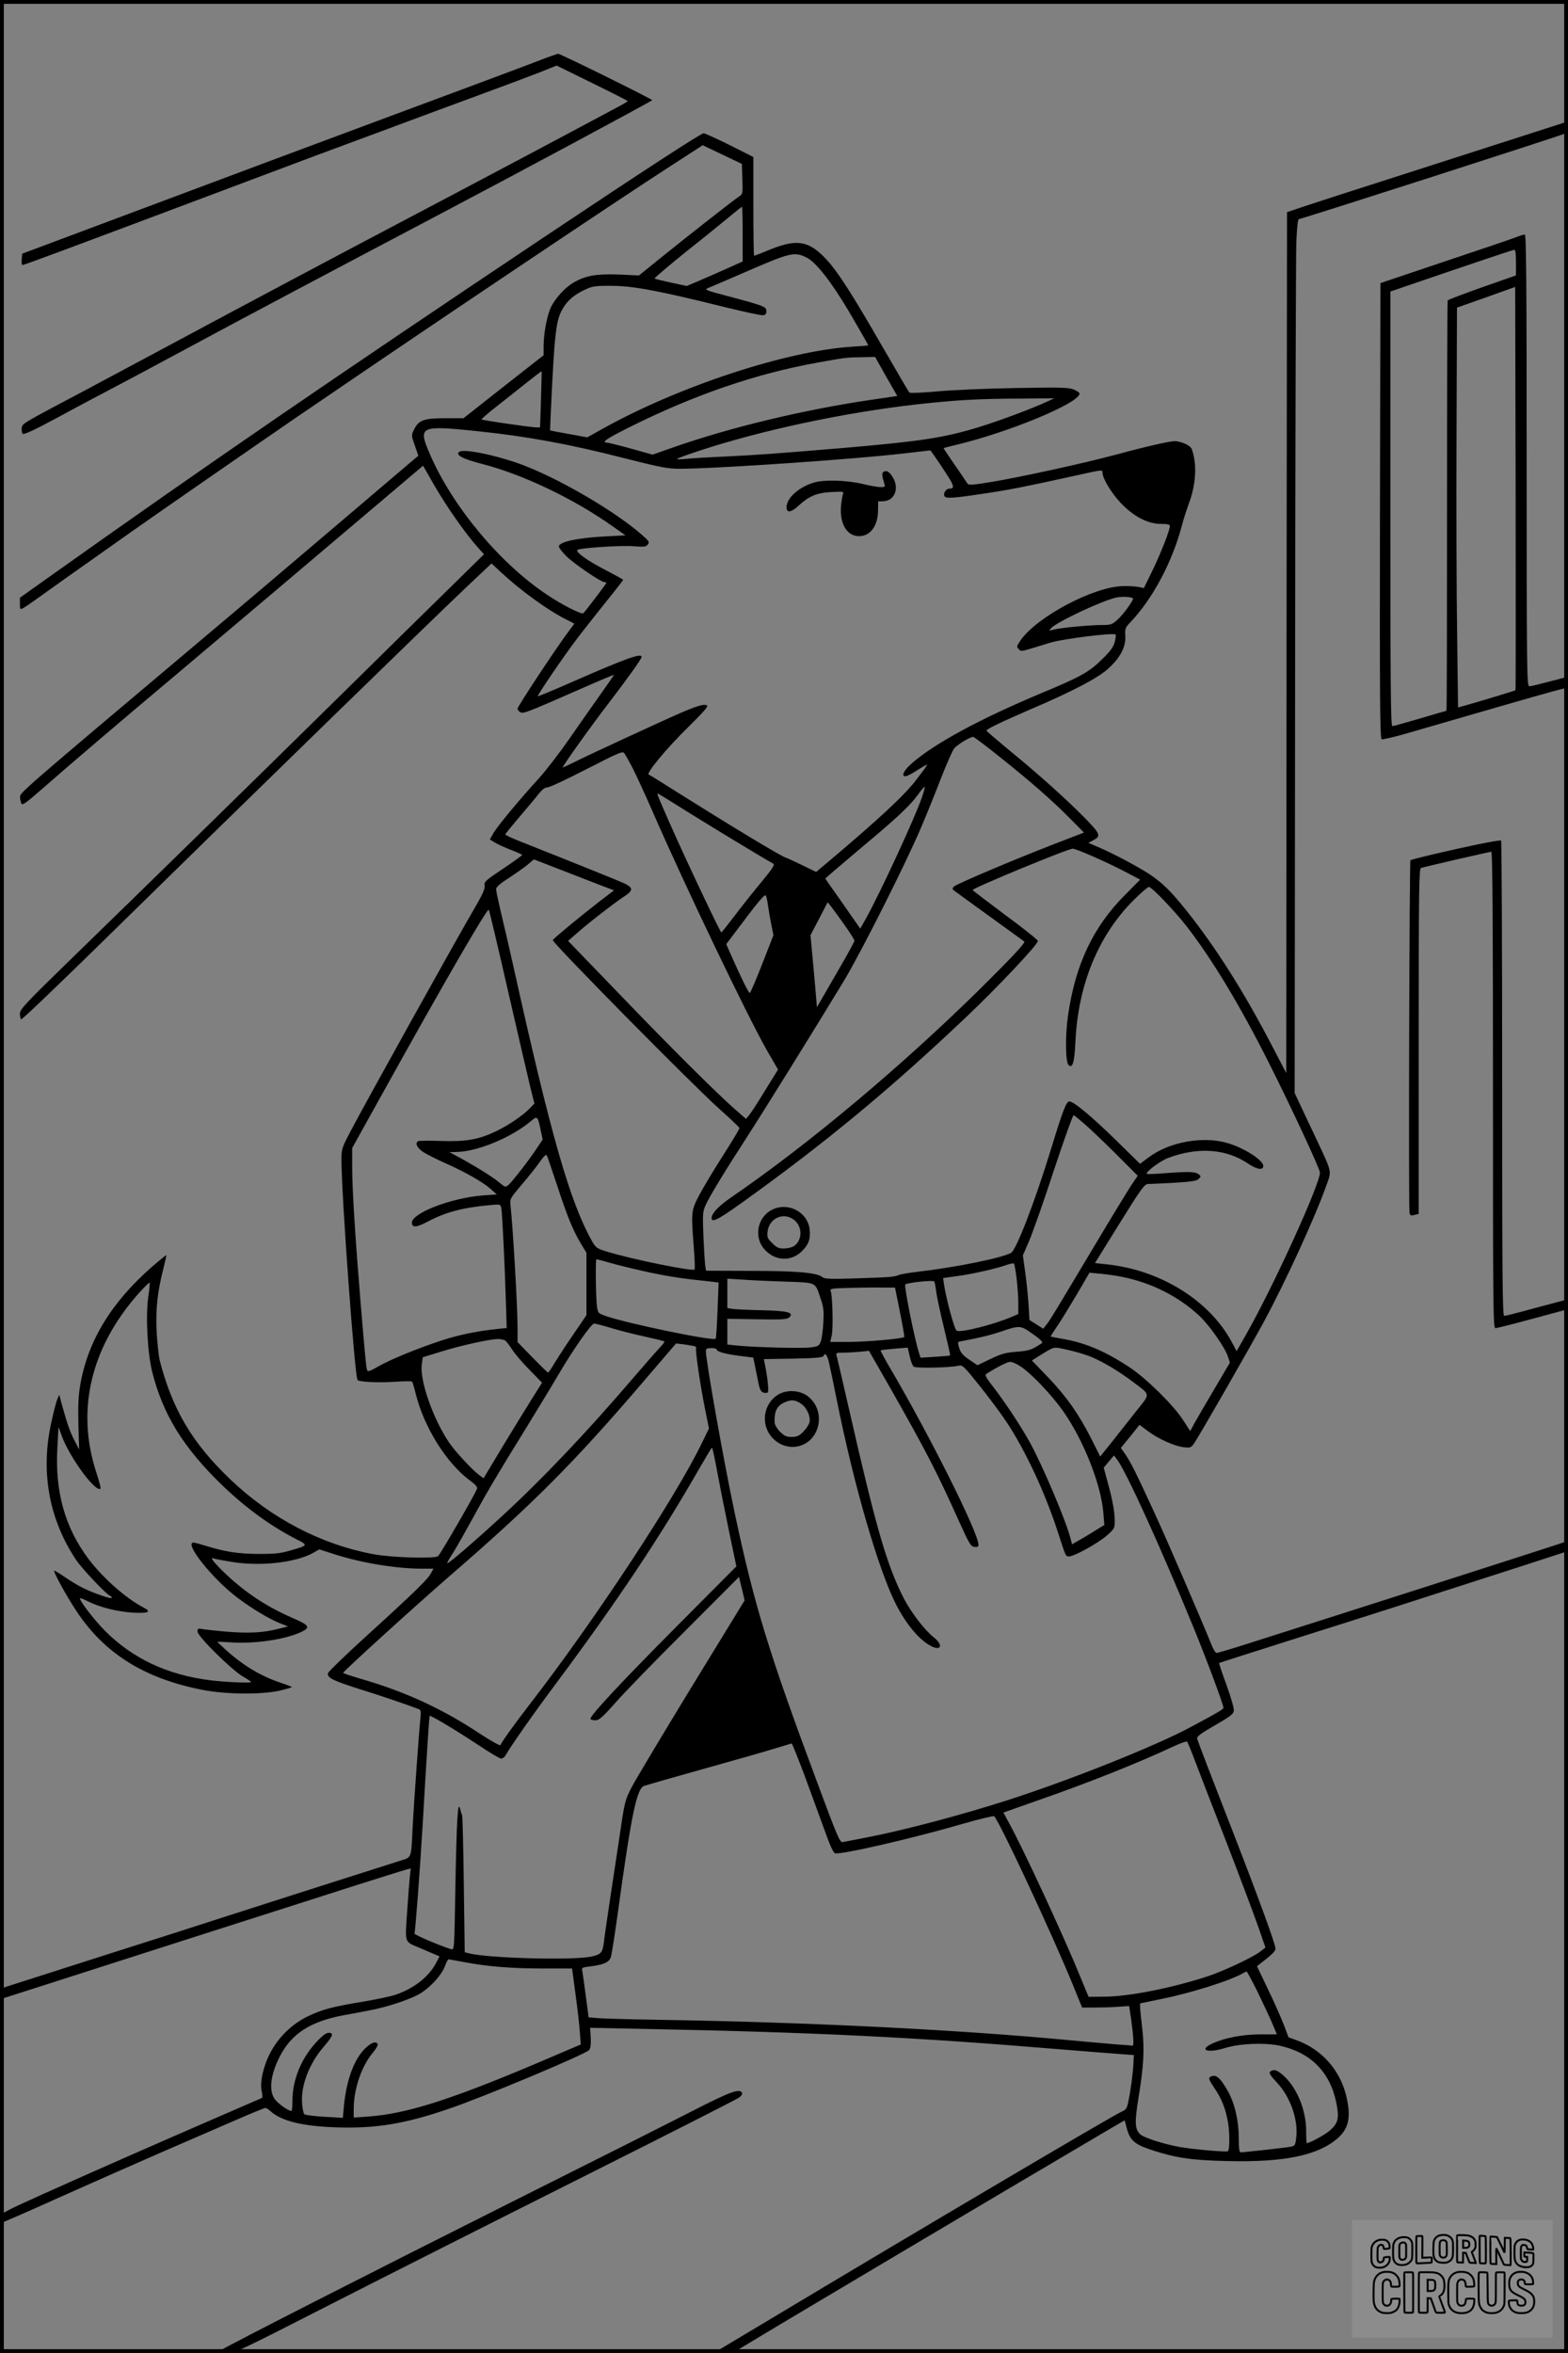 <?xml version="1.0" encoding="UTF-8"?>
<svg xmlns="http://www.w3.org/2000/svg" version="1.0" width="1024pt" height="1536pt" viewBox="0 0 1024 1536" preserveAspectRatio="xMidYMid meet">
  <rect x="0" y="0" width="1024" height="1536" fill="#808080" stroke="none"/>
  <g transform="translate(0.00 0.00) scale(1)">
    <g transform="translate(0,1536) scale(0.1,-0.1)" fill="#000000" stroke="none">
      <path d="M3495 14955 c-77 -30 -498 -187 -935 -349 -437 -162 -1159 -432 -1605 -599 l-810 -303 -3 -37 c-2 -20 0 -37 5 -37 10 0 264 94 1283 477 432 163 832 312 890 333 58 21 197 73 310 115 113 42 339 126 503 186 164 60 344 128 400 150 l102 41 232 -114 c127 -62 232 -115 232 -118 1 -3 -43 -28 -97 -56 -53 -29 -308 -164 -567 -302 -258 -137 -605 -320 -770 -407 -466 -245 -1060 -561 -1580 -840 -176 -94 -410 -219 -520 -278 -425 -225 -420 -221 -423 -252 -2 -15 1 -32 6 -37 7 -7 79 26 214 99 112 61 266 143 343 183 77 40 309 164 515 275 382 206 939 501 1630 865 492 259 1397 744 1409 756 5 5 -601 304 -614 303 -5 0 -73 -24 -150 -54z"></path>
      <path d="M9965 14479 c-148 -48 -504 -162 -790 -254 -286 -91 -576 -185 -645 -208 l-125 -42 -3 -2810 -2 -2810 -86 165 c-187 361 -374 656 -566 896 -102 128 -157 181 -242 238 -68 45 -231 132 -324 172 l-74 32 30 16 c54 28 49 41 -50 143 -121 123 -305 289 -493 442 -82 68 -151 127 -153 131 -3 9 94 56 291 141 274 117 437 203 504 264 79 71 116 142 112 214 -3 47 0 55 33 89 146 153 275 395 338 637 10 39 30 99 43 135 36 93 50 200 38 283 -5 38 -16 76 -23 84 -18 22 -71 43 -107 43 -34 0 -188 -35 -391 -90 -198 -53 -612 -144 -799 -175 -124 -21 -156 -23 -162 -13 -4 7 -42 62 -83 122 -42 60 -75 110 -74 111 2 1 37 10 78 20 347 82 810 274 810 336 0 6 -17 17 -37 26 -33 14 -82 15 -378 10 -187 -3 -418 -13 -514 -22 -96 -9 -178 -12 -182 -8 -4 4 -83 139 -175 298 -197 342 -291 489 -364 568 -115 125 -192 140 -368 69 -56 -23 -105 -42 -107 -42 -3 0 -5 145 -5 323 l0 322 -155 78 c-85 42 -162 77 -170 77 -17 0 -380 -236 -1015 -660 -1412 -944 -2232 -1506 -3277 -2249 l-173 -123 0 -39 c0 -38 1 -39 23 -28 12 7 45 29 72 49 48 35 289 206 635 450 177 125 862 599 1075 745 72 49 177 121 235 160 644 440 1905 1286 2212 1483 l207 134 128 -61 128 -61 3 -99 c3 -98 3 -98 -25 -116 -33 -22 -345 -266 -524 -411 l-126 -102 -135 6 c-147 5 -214 -7 -295 -54 -52 -31 -115 -99 -143 -155 -26 -51 -49 -169 -50 -256 l0 -62 -162 -127 c-90 -70 -207 -163 -262 -206 l-99 -78 -121 0 c-139 0 -173 -13 -203 -76 -17 -34 -17 -38 6 -102 l23 -67 -30 -25 c-16 -14 -236 -201 -488 -415 -253 -215 -632 -537 -844 -715 -1270 -1070 -1240 -1044 -1239 -1076 0 -10 4 -27 8 -38 6 -16 26 -2 137 95 198 173 494 426 879 749 329 277 928 784 1399 1183 l209 177 61 -107 c88 -155 215 -336 304 -435 l33 -36 -218 -214 c-120 -117 -440 -432 -710 -698 -630 -620 -1292 -1267 -1746 -1708 -322 -313 -357 -350 -357 -379 0 -17 4 -34 8 -37 5 -3 192 176 418 396 1154 1131 2225 2174 2497 2432 l157 148 62 -58 c132 -122 306 -248 426 -308 l53 -27 -46 -62 c-87 -118 -325 -479 -325 -493 0 -7 8 -18 18 -23 20 -11 36 -5 394 152 120 53 218 94 218 92 0 -2 -40 -59 -88 -127 -48 -68 -139 -197 -202 -288 -63 -91 -153 -208 -200 -260 -129 -141 -275 -317 -299 -361 l-22 -39 33 -20 c18 -11 66 -33 105 -48 40 -15 73 -30 73 -33 0 -3 -56 -44 -125 -90 -115 -77 -125 -86 -120 -109 4 -20 -12 -57 -73 -161 -98 -166 -711 -1268 -798 -1435 -62 -117 -64 -123 -64 -196 0 -230 87 -1418 105 -1437 12 -12 140 -18 242 -11 59 4 111 5 114 1 3 -3 14 -37 23 -76 55 -222 201 -456 357 -571 36 -26 48 -41 44 -53 -14 -38 -239 -427 -254 -439 -21 -18 -301 -10 -420 12 -344 64 -670 234 -938 490 -248 237 -377 455 -460 776 -7 30 -16 115 -20 188 -7 147 5 255 42 403 13 51 23 95 21 96 -1 1 -42 -32 -92 -75 -267 -234 -420 -484 -470 -773 -12 -71 -15 -135 -12 -258 l5 -163 -33 63 c-30 61 -43 99 -81 234 l-16 60 -15 -35 c-7 -19 -25 -89 -39 -155 -68 -317 -12 -622 162 -885 39 -59 201 -230 225 -238 6 -2 10 -8 10 -12 0 -11 -120 30 -190 65 -30 15 -84 47 -119 72 -35 24 -65 42 -67 40 -7 -7 80 -165 144 -262 184 -279 445 -442 824 -516 151 -30 385 -32 506 -5 45 11 80 21 78 24 -3 2 -38 16 -78 29 -130 44 -248 116 -362 221 -25 23 -46 43 -46 45 0 1 39 -1 88 -4 156 -11 358 19 462 69 59 29 50 43 -59 90 -138 60 -258 133 -369 227 -94 79 -183 174 -151 163 9 -4 62 -14 118 -23 189 -32 421 -6 536 58 l40 23 100 -32 c174 -56 402 -94 570 -94 l76 0 -17 -31 c-19 -37 -111 -127 -429 -416 -132 -120 -241 -226 -243 -235 -6 -30 30 -48 206 -104 145 -45 315 -103 390 -132 10 -4 12 -18 8 -56 -8 -66 -43 -556 -51 -711 -10 -212 -5 -198 -83 -222 -253 -80 -1016 -324 -1152 -368 -91 -30 -428 -138 -750 -240 -322 -103 -613 -196 -647 -207 -61 -19 -63 -21 -63 -54 0 -19 1 -34 3 -34 1 0 49 16 107 34 335 108 1944 623 2205 706 171 54 323 102 339 106 l29 7 -6 -49 c-3 -27 -11 -131 -18 -232 -14 -210 -20 -195 81 -237 36 -15 80 -34 98 -42 l33 -14 -27 -50 c-47 -85 -141 -159 -257 -199 -30 -11 -124 -31 -208 -45 -211 -35 -271 -51 -366 -96 -103 -49 -193 -135 -247 -238 -46 -87 -70 -194 -57 -251 5 -22 6 -42 2 -45 -4 -2 -129 -56 -277 -120 -408 -177 -848 -370 -1154 -508 -270 -122 -275 -125 -278 -156 -2 -17 1 -31 7 -31 5 0 171 72 368 161 197 88 509 226 693 306 184 80 407 176 494 214 88 38 164 69 169 69 6 0 20 -9 31 -19 72 -67 212 -101 436 -108 255 -8 440 22 725 119 224 75 901 359 923 386 9 12 12 38 10 81 l-4 64 340 -7 c1117 -22 1776 -54 2711 -132 171 -14 353 -28 405 -32 l95 -7 -3 -55 c-3 -63 -17 -171 -33 -248 -9 -45 -15 -54 -43 -66 -51 -21 -1317 -768 -2299 -1357 l-358 -214 57 -3 c50 -3 64 1 113 31 248 151 1645 980 2406 1428 l100 58 11 -42 c23 -91 51 -115 178 -156 151 -48 252 -63 484 -68 368 -9 590 37 718 149 75 66 89 144 54 284 -43 166 -160 296 -320 355 l-55 20 -29 77 c-16 42 -62 147 -103 232 l-74 155 23 18 c74 57 98 80 98 97 0 27 -106 318 -262 720 -72 184 -156 403 -188 485 -32 83 -60 158 -62 167 -2 13 28 35 117 86 101 58 120 73 123 95 2 15 -20 90 -48 168 -29 77 -50 142 -48 143 1 2 235 76 518 166 470 148 697 221 1493 478 l267 87 0 34 c0 22 -4 32 -12 28 -49 -18 -1412 -455 -2147 -688 -68 -21 -129 -39 -136 -39 -7 0 -23 26 -35 58 -60 149 -288 679 -373 862 -116 252 -151 323 -188 377 l-29 41 61 75 61 76 52 -39 c67 -51 175 -100 236 -107 43 -5 48 -3 67 23 30 42 364 624 456 794 144 266 337 688 408 889 37 107 48 67 -100 381 l-106 225 3 2705 c1 1488 5 2771 8 2853 4 95 10 147 17 147 17 0 1746 556 1754 564 2 2 3 19 1 38 l-3 34 -270 -87z m-5115 -647 l0 -179 -107 -48 c-60 -27 -142 -63 -183 -80 l-75 -32 -102 22 c-56 12 -105 24 -108 27 -3 3 95 86 217 184 123 97 251 202 286 231 35 29 65 53 68 53 2 0 4 -80 4 -178z m417 -153 c69 -34 181 -182 327 -438 42 -72 76 -133 76 -135 0 -2 -46 -6 -103 -9 -430 -27 -1136 -259 -1637 -539 l-95 -53 -120 22 c-66 12 -121 22 -122 23 -1 0 1 42 3 93 25 545 34 626 79 702 31 54 75 91 145 124 50 23 66 26 175 25 138 0 308 -32 723 -135 134 -33 254 -59 265 -57 16 2 22 10 22 27 0 29 -16 35 -245 96 -149 39 -162 44 -138 54 16 6 112 47 215 92 327 142 348 148 430 108z m520 -777 l73 -127 -178 -26 c-438 -65 -913 -179 -1284 -309 l-136 -48 -139 39 c-76 21 -146 38 -155 39 -45 1 -13 23 140 100 429 214 832 352 1237 424 178 32 183 33 285 34 l85 2 72 -128z m-2254 -149 l-6 -183 -26 0 c-36 1 -351 46 -356 52 -3 2 41 40 97 84 55 43 144 113 197 156 53 42 97 75 98 75 1 -1 -1 -84 -4 -184z m3307 -14 c-104 -48 -324 -130 -450 -168 -230 -70 -379 -92 -890 -136 -447 -37 -537 -44 -760 -55 -113 -5 -232 -12 -265 -16 -33 -3 -57 -3 -53 1 4 4 67 27 140 51 408 135 954 251 1423 304 262 29 402 37 670 38 l230 2 -45 -21z m-3710 -195 c314 -33 593 -84 947 -175 236 -60 284 -69 360 -69 235 0 1143 62 1466 100 93 11 170 20 172 20 5 0 121 -173 138 -206 17 -34 14 -44 -14 -44 -20 0 -39 -28 -32 -47 7 -19 53 -16 246 13 166 24 273 45 609 119 181 40 178 40 178 19 0 -36 57 -131 117 -195 85 -90 178 -139 264 -139 45 0 59 -4 59 -14 0 -27 -60 -180 -115 -293 l-55 -112 -33 7 c-17 4 -63 7 -102 6 -191 -3 -562 -199 -670 -354 -26 -38 -27 -42 -12 -57 18 -18 -2 -22 207 42 83 25 412 66 425 53 4 -3 1 -26 -5 -49 -9 -33 -29 -61 -84 -114 -83 -82 -139 -113 -391 -218 -409 -171 -711 -335 -856 -465 -53 -47 -67 -89 -26 -77 12 4 46 23 75 42 30 19 55 33 57 31 2 -2 -33 -49 -77 -106 -77 -99 -247 -256 -561 -521 l-87 -73 -95 46 c-52 25 -97 46 -99 46 -20 0 -370 212 -800 483 -49 31 -93 58 -99 60 -21 7 117 173 256 309 106 105 136 139 123 144 -22 8 -55 -1 -162 -46 -116 -50 -606 -276 -701 -324 -40 -20 -75 -36 -78 -36 -8 0 183 268 300 420 125 163 215 289 215 302 0 27 -108 -12 -470 -171 -112 -49 -206 -88 -208 -86 -5 5 170 262 252 370 33 44 116 149 183 233 68 84 123 155 123 157 0 2 -49 29 -108 60 -126 64 -210 125 -190 136 24 13 290 30 368 23 65 -5 78 -4 90 11 13 16 10 22 -35 61 -168 149 -519 356 -764 452 -165 65 -398 115 -431 93 -29 -20 21 -47 150 -80 268 -69 604 -230 860 -413 l75 -53 -120 -6 c-189 -9 -315 -36 -315 -66 0 -9 23 -39 51 -66 53 -51 224 -167 246 -167 7 0 13 -2 13 -5 0 -5 -128 -174 -150 -198 -10 -11 -135 52 -238 121 -307 204 -617 576 -764 916 -80 186 -69 191 322 150z m4269 -1090 c8 -7 -62 -105 -100 -138 -36 -33 -44 -36 -102 -36 -79 0 -271 -18 -316 -30 -32 -9 -32 -8 -17 9 38 42 340 183 429 201 37 7 95 4 106 -6z m-869 -1036 c201 -160 347 -288 462 -405 l87 -88 -192 -74 c-244 -94 -638 -260 -657 -278 -9 -8 -11 -16 -5 -22 6 -5 111 -82 235 -171 124 -90 227 -164 229 -166 9 -8 -82 -105 -282 -303 -517 -510 -1127 -1021 -1623 -1361 -86 -59 -130 -103 -136 -135 -7 -42 35 -22 193 91 543 389 966 738 1468 1214 203 192 473 478 469 498 -2 8 -97 84 -213 169 -115 86 -211 159 -213 163 -4 11 622 270 654 270 22 0 222 -88 335 -147 l105 -55 -96 -97 c-210 -209 -327 -456 -375 -789 -19 -131 -17 -304 3 -324 26 -26 39 16 45 149 17 374 149 695 379 926 48 48 94 87 101 87 19 0 170 -158 249 -260 167 -217 344 -510 533 -885 150 -298 335 -695 335 -720 0 -76 -300 -734 -477 -1047 l-67 -118 -31 58 c-146 273 -468 473 -821 509 l-73 8 160 258 c144 232 163 257 187 258 15 0 92 4 170 8 114 7 147 12 160 25 16 16 16 18 -2 32 -22 16 -70 17 -226 5 -58 -5 -107 -6 -110 -4 -12 11 86 84 138 104 196 73 378 61 523 -37 58 -39 99 -45 99 -15 0 37 -121 115 -229 148 -161 49 -383 10 -518 -91 l-58 -43 -160 157 c-157 153 -273 250 -301 250 -21 0 -43 -59 -119 -307 -107 -349 -228 -663 -263 -682 -64 -34 -361 -94 -602 -122 -58 -7 -116 -16 -130 -22 -34 -13 -46 -14 -279 -22 -168 -5 -206 -4 -220 8 -33 29 -169 41 -468 41 l-292 1 -5 30 c-3 17 -8 102 -12 190 -6 147 -5 165 13 206 26 58 119 211 263 434 113 174 438 697 643 1035 109 181 406 770 503 1000 34 80 92 222 128 317 37 94 76 183 87 197 20 25 101 74 124 76 6 0 84 -59 175 -132z m-2396 -77 c24 -47 83 -176 131 -286 200 -460 625 -1347 745 -1554 l71 -123 -83 -134 c-45 -74 -92 -147 -104 -161 l-22 -27 -68 59 c-124 109 -422 405 -760 757 l-334 346 63 55 c85 74 230 186 299 232 64 42 66 58 6 88 -29 14 -287 118 -660 266 -65 25 -118 49 -118 54 0 4 42 55 93 115 50 59 107 126 125 150 23 28 41 42 57 42 14 0 129 54 257 120 209 107 234 118 245 103 7 -9 33 -55 57 -102z m1886 -188 c-43 -127 -272 -623 -366 -791 l-36 -64 -37 53 c-20 29 -71 102 -113 162 -43 60 -78 110 -78 112 0 2 96 84 212 182 254 212 340 292 393 366 22 30 42 54 44 51 2 -2 -6 -34 -19 -71z m-1542 -85 c139 -87 478 -293 572 -346 11 -7 -5 -32 -76 -118 -50 -60 -128 -158 -174 -219 -46 -60 -86 -111 -89 -112 -6 -3 -235 481 -339 717 -77 175 -83 190 -76 190 2 0 84 -50 182 -112z m-826 -382 c89 -35 207 -80 260 -101 l98 -37 -93 -71 c-123 -95 -307 -247 -307 -254 0 -21 915 -948 1089 -1103 71 -63 130 -119 130 -124 1 -5 -49 -88 -111 -185 -62 -97 -131 -213 -155 -259 -49 -95 -50 -105 -32 -335 6 -76 8 -141 5 -144 -14 -14 -403 65 -577 118 -59 18 -68 25 -90 62 -146 257 -271 693 -518 1807 -28 124 -64 281 -81 350 -16 68 -30 134 -30 145 0 15 24 36 88 77 48 32 103 70 122 87 19 17 36 30 37 31 0 0 75 -29 165 -64z m1362 -228 c4 -29 14 -87 22 -128 l15 -75 -73 -187 c-40 -103 -77 -188 -81 -190 -7 -3 -57 98 -132 268 l-22 51 86 114 c117 156 162 210 171 204 4 -2 10 -28 14 -57z m497 -130 c38 -53 69 -102 69 -109 0 -6 -43 -86 -97 -178 -53 -91 -108 -186 -122 -211 l-26 -45 -8 95 c-4 52 -14 158 -21 235 l-13 140 56 107 56 108 19 -23 c10 -12 49 -66 87 -119z m-2192 -443 c66 -286 131 -567 145 -625 l26 -104 -28 -29 c-43 -46 -141 -113 -221 -151 -114 -55 -199 -70 -362 -64 -75 3 -143 2 -149 -2 -21 -13 -6 -44 35 -71 22 -14 86 -47 143 -72 131 -58 243 -122 296 -168 l40 -36 -94 -7 c-204 -16 -460 -115 -460 -177 0 -35 30 -33 108 9 117 61 229 90 409 106 61 5 62 5 67 -22 6 -31 23 -377 30 -619 l5 -162 -57 -6 c-138 -14 -251 -38 -367 -75 -159 -52 -344 -128 -420 -173 -41 -24 -62 -32 -66 -24 -7 14 -11 48 -44 442 -35 425 -55 740 -55 885 l0 126 203 365 c396 714 682 1207 689 1190 5 -9 62 -250 127 -536z m3799 -894 c53 -49 145 -138 204 -198 l108 -108 -44 -65 c-23 -36 -128 -207 -231 -380 -267 -447 -297 -497 -321 -527 l-21 -27 -45 29 -45 28 -6 102 c-4 56 -13 151 -22 211 l-15 109 39 90 c22 50 95 255 161 458 67 202 126 367 131 367 5 0 53 -40 107 -89z m-3587 -8 l13 -62 -39 -58 c-47 -72 -156 -212 -183 -237 -21 -18 -22 -18 -69 21 -41 34 -176 117 -288 176 l-30 16 45 1 c138 2 362 95 489 203 40 34 43 31 62 -60z m104 -351 c69 -211 104 -297 155 -384 l40 -66 0 -204 0 -203 -85 -125 c-48 -69 -102 -153 -123 -187 -20 -35 -39 -63 -43 -63 -3 0 -49 45 -102 99 l-97 100 0 93 c0 139 -30 654 -46 798 -5 44 -4 46 76 140 44 52 97 118 117 148 25 35 39 48 44 40 4 -7 32 -91 64 -186z m372 -522 c58 -16 172 -43 252 -60 133 -27 204 -37 375 -55 l59 -7 -7 -181 c-4 -100 -9 -183 -12 -186 -16 -17 -571 98 -714 147 -55 19 -55 19 -62 68 -7 58 -10 304 -3 304 3 0 53 -13 112 -30z m2632 -95 c6 -49 11 -122 11 -161 l0 -72 -47 -20 c-116 -49 -324 -102 -355 -89 -14 5 -68 203 -83 303 l-6 41 93 13 c98 13 256 49 323 73 22 8 43 12 47 8 3 -3 11 -46 17 -96z m693 9 c191 -39 364 -127 499 -252 66 -61 167 -205 188 -267 l13 -40 -103 -175 c-57 -96 -115 -197 -130 -223 l-26 -49 -48 74 c-64 98 -239 270 -346 341 -160 106 -291 162 -439 187 -41 7 -76 14 -78 15 -2 2 17 31 41 66 24 35 81 128 128 207 l84 144 75 -7 c41 -4 105 -13 142 -21z m-2204 -30 c210 -8 194 0 232 -114 19 -54 21 -80 17 -155 -3 -49 -10 -104 -17 -122 -11 -29 -16 -32 -68 -39 -57 -7 -375 1 -484 13 l-58 6 0 84 0 84 195 -3 c170 -3 196 -1 211 14 31 30 -15 42 -186 45 -85 2 -170 6 -187 9 l-33 5 0 96 0 96 98 -6 c53 -4 179 -10 280 -13z m986 -64 c3 -30 26 -136 50 -235 24 -99 43 -181 41 -183 -2 -2 -46 -6 -98 -9 l-95 -6 -11 34 c-29 91 -98 435 -89 444 11 12 183 30 189 20 4 -5 9 -35 13 -65z m-5145 -31 c-19 -128 -6 -370 25 -494 71 -283 206 -499 465 -748 152 -145 315 -263 481 -347 73 -37 73 -38 -46 -72 -65 -19 -102 -22 -209 -22 -131 1 -214 14 -344 54 -35 11 -69 20 -77 20 -65 0 124 -237 287 -360 96 -72 200 -134 274 -165 l56 -22 -64 -16 c-102 -26 -192 -30 -342 -18 -77 7 -150 15 -162 18 -19 4 -23 1 -23 -18 0 -30 224 -252 298 -294 28 -16 52 -32 52 -35 0 -8 -166 -1 -263 11 -284 35 -511 142 -693 325 -73 74 -170 201 -161 211 3 2 26 -7 53 -21 75 -38 189 -66 290 -73 102 -6 127 5 72 33 -113 58 -265 192 -359 316 -156 208 -221 441 -204 733 l7 130 22 -60 c52 -141 222 -372 253 -342 2 3 -9 47 -26 99 -137 411 -39 824 278 1179 35 38 65 68 68 66 2 -3 -1 -42 -8 -88z m4908 -103 c18 -88 31 -162 28 -164 -11 -11 -241 -31 -356 -32 l-127 0 10 43 c10 44 5 260 -7 289 -6 16 5 18 127 21 73 2 169 3 213 2 l80 0 32 -159z m-1886 -105 c52 -16 151 -41 220 -56 68 -15 126 -29 128 -32 3 -2 -11 -20 -31 -41 -19 -20 -93 -104 -164 -187 -315 -368 -600 -668 -874 -920 -173 -159 -343 -305 -349 -300 -2 3 14 33 37 67 22 35 80 137 130 228 94 173 159 283 352 595 64 105 155 253 200 330 105 179 221 344 240 345 8 0 58 -13 111 -29z m2725 -19 c71 -48 99 -73 88 -80 -64 -43 -84 -50 -164 -56 -71 -5 -100 -13 -171 -47 l-86 -41 -54 37 c-42 28 -56 46 -65 76 -11 37 -11 39 10 43 128 24 196 41 267 65 106 37 124 37 175 3z m-3415 -64 c8 -7 28 -33 44 -58 15 -25 66 -84 112 -131 l83 -85 -66 -105 c-36 -57 -122 -197 -191 -311 l-125 -208 -26 19 c-48 35 -159 155 -201 217 -105 157 -192 407 -176 510 l6 44 117 36 c128 40 316 82 373 83 19 1 42 -5 50 -11z m1227 -34 c13 -2 21 -8 18 -13 -7 -11 27 -245 59 -402 l25 -124 -45 -92 c-168 -351 -707 -1168 -1123 -1705 -96 -124 -188 -252 -194 -270 -2 -6 -66 30 -142 80 -234 155 -476 267 -753 348 -73 21 -133 41 -132 44 2 11 472 438 699 635 542 469 806 734 1259 1263 l216 252 45 -5 c25 -4 55 -8 68 -11z m2597 -71 c83 -35 180 -93 273 -163 118 -89 116 -74 26 -187 -42 -54 -114 -144 -158 -200 l-81 -101 -58 116 c-81 160 -164 278 -285 404 l-103 107 43 27 c111 68 90 64 192 42 50 -11 118 -31 151 -45z m-2445 48 c0 -14 56 -30 151 -42 l88 -11 10 -47 c5 -25 15 -75 22 -109 9 -49 17 -66 33 -72 12 -4 25 -4 30 1 8 8 -1 98 -20 190 l-6 27 193 3 c142 3 193 7 197 17 8 24 21 11 33 -30 6 -24 31 -142 55 -263 111 -552 270 -1099 384 -1325 67 -132 153 -235 230 -275 67 -35 81 7 19 56 -60 47 -148 162 -196 254 -111 216 -182 462 -358 1235 -41 179 -77 335 -81 348 -6 21 -3 22 43 22 28 0 77 3 109 6 l59 6 142 -248 c230 -405 302 -544 448 -869 65 -144 75 -160 99 -163 19 -2 26 1 26 14 0 78 -321 719 -582 1162 -33 56 -59 105 -57 107 2 2 43 7 91 11 l86 7 13 -57 c7 -31 18 -61 26 -67 14 -12 240 -7 294 6 24 6 35 -4 133 -127 59 -73 139 -180 177 -237 126 -189 257 -470 342 -736 48 -148 46 -145 69 -145 33 0 189 86 246 136 49 43 52 48 52 93 0 61 -15 144 -47 258 l-25 92 33 40 34 40 17 -22 c59 -74 279 -557 502 -1100 84 -205 196 -504 196 -525 0 -10 -31 -28 -210 -124 -231 -125 -796 -350 -1205 -481 -307 -98 -665 -193 -917 -242 -73 -14 -142 -28 -154 -30 -19 -4 -34 31 -174 408 -309 829 -404 1140 -529 1727 -71 330 -191 1005 -191 1070 0 16 7 20 35 20 19 0 35 -4 35 -9z m1988 -113 c70 -47 198 -182 271 -284 136 -191 253 -486 267 -674 l6 -75 -59 -36 c-32 -20 -79 -49 -105 -63 l-47 -27 -11 43 c-32 119 -180 468 -262 618 -57 104 -152 248 -232 354 -62 80 -67 90 -51 100 74 46 134 76 153 76 13 0 44 -14 70 -32z m-1980 -706 c18 -97 53 -271 77 -387 l44 -210 -383 -385 c-380 -382 -579 -596 -570 -612 3 -4 18 -8 33 -8 23 0 46 20 132 117 57 65 262 276 455 468 l350 351 19 -77 18 -76 -348 -568 c-191 -313 -367 -607 -391 -654 -43 -84 -45 -92 -79 -326 -20 -132 -49 -325 -65 -430 -15 -104 -32 -215 -35 -245 -10 -78 -17 -87 -82 -102 -115 -26 -680 -11 -800 21 l-28 7 -6 440 c-3 241 -8 446 -11 454 -4 8 -10 29 -14 45 -14 54 -22 -77 -30 -513 -7 -412 -7 -412 -28 -406 -69 21 -241 94 -239 102 7 34 36 419 53 705 28 483 43 711 46 716 5 6 166 -90 310 -185 77 -52 148 -94 157 -94 9 0 22 10 29 22 41 70 176 263 329 468 399 535 684 963 938 1407 42 73 78 133 81 133 3 0 20 -80 38 -178z m3120 -1877 c27 -71 119 -310 205 -530 85 -220 176 -463 203 -539 l48 -139 -30 -24 c-44 -36 -236 -127 -344 -163 -235 -77 -515 -133 -678 -134 l-103 -1 -54 131 c-104 256 -374 839 -465 1003 l-37 69 204 72 c343 119 665 247 903 358 47 22 88 37 92 33 4 -3 29 -64 56 -136z m-2553 -87 c43 -117 102 -278 131 -358 35 -99 57 -146 68 -148 45 -9 510 98 839 194 104 30 194 51 199 48 28 -18 379 -768 517 -1107 l58 -142 79 0 c43 0 113 2 154 5 l74 5 13 -85 c15 -109 19 -175 10 -174 -4 1 -49 5 -100 8 -50 4 -182 16 -292 26 -722 69 -1706 119 -2700 135 -187 3 -367 8 -400 11 l-61 5 -18 137 c-10 75 -20 149 -23 163 -5 25 -2 26 46 32 93 11 129 27 140 61 6 17 26 148 46 291 89 647 123 807 171 827 11 4 174 51 364 104 190 53 401 113 470 134 69 21 127 38 130 39 3 1 41 -95 85 -211z m-2220 -1217 c145 -28 305 -41 516 -41 l185 0 23 -172 c13 -95 26 -207 28 -248 l6 -76 -279 -119 c-576 -244 -863 -335 -1116 -352 l-88 -6 0 59 c1 129 51 276 124 363 20 24 35 49 33 55 -8 23 -37 16 -76 -20 -77 -69 -131 -215 -146 -394 l-6 -65 -121 7 c-67 4 -125 11 -131 17 -5 5 -11 35 -14 68 -10 115 45 261 141 372 61 71 68 91 32 91 -17 0 -42 -19 -83 -64 -97 -106 -153 -244 -153 -378 0 -37 -3 -68 -7 -68 -22 1 -90 50 -110 79 -38 56 -26 157 32 272 76 152 200 233 420 274 50 9 126 23 170 32 121 22 284 78 341 117 66 45 129 116 150 172 9 24 19 44 23 44 3 0 51 -9 106 -19z m5175 -188 c34 -71 78 -163 96 -205 l33 -78 -107 0 c-116 0 -237 -23 -317 -61 -89 -42 -28 -63 82 -29 96 30 255 37 355 17 205 -43 334 -171 375 -374 20 -97 12 -132 -38 -177 -31 -29 -135 -86 -155 -86 -2 0 -4 36 -4 79 0 144 -66 297 -162 374 -26 20 -42 27 -57 22 -31 -10 -26 -22 29 -81 87 -92 140 -244 125 -360 -6 -49 -8 -52 -39 -58 -32 -6 -299 -36 -323 -36 -10 0 -13 25 -13 93 0 112 -26 226 -71 306 -52 92 -81 115 -117 92 -11 -7 -5 -21 26 -67 50 -73 76 -138 92 -230 11 -63 11 -178 -1 -187 -9 -7 -234 13 -316 28 -105 19 -231 60 -256 82 -36 33 -38 79 -12 238 34 205 40 318 25 450 -7 61 -14 123 -14 139 l-1 28 135 28 c196 39 456 121 539 170 9 5 19 10 22 10 3 0 34 -57 69 -127z"></path>
      <path d="M5770 12280 c-12 -8 -11 -24 5 -77 7 -20 4 -23 -23 -23 -17 0 -70 9 -119 21 -101 24 -245 29 -313 10 -97 -27 -179 -97 -183 -157 -3 -44 27 -42 77 4 70 64 119 85 215 90 79 4 84 4 76 -14 -4 -11 -10 -47 -13 -82 -8 -113 40 -192 118 -192 73 0 123 66 124 166 l1 61 34 1 c74 3 106 85 61 157 -23 37 -40 47 -60 35z"></path>
      <path d="M5042 7463 c-95 -47 -121 -177 -51 -257 65 -75 168 -84 239 -20 48 44 64 82 58 144 -11 117 -139 186 -246 133z m147 -69 c53 -45 51 -132 -5 -169 -13 -8 -42 -15 -65 -15 -34 0 -47 6 -76 35 -32 32 -35 39 -30 78 12 88 109 128 176 71z"></path>
      <path d="M5085 6258 c-103 -60 -121 -204 -36 -289 88 -88 227 -66 280 44 39 82 17 179 -54 233 -52 39 -133 44 -190 12z m146 -61 c39 -26 64 -84 55 -123 -4 -15 -22 -42 -41 -61 -27 -27 -41 -33 -75 -33 -34 0 -48 6 -76 34 -19 19 -34 45 -35 58 -4 74 15 112 64 133 45 20 69 18 108 -8z"></path>
      <path d="M9905 13813 c-22 -9 -231 -80 -465 -158 l-425 -143 -3 -1486 c-2 -1217 0 -1488 11 -1492 7 -2 74 13 148 34 461 134 878 254 967 278 l102 27 0 33 c0 19 -3 34 -7 34 -5 0 -57 -14 -118 -30 -60 -16 -118 -30 -127 -30 -17 0 -18 77 -18 1475 0 1174 -3 1475 -12 1474 -7 0 -31 -7 -53 -16z m-5 -167 l0 -84 -220 -77 c-122 -43 -223 -82 -226 -86 -2 -4 -4 -609 -4 -1344 0 -734 -1 -1335 -4 -1335 -2 0 -79 -22 -172 -50 -93 -27 -174 -50 -181 -50 -11 0 -13 272 -13 1419 l0 1418 398 136 c218 74 403 136 410 136 9 1 12 -22 12 -83z m-3 -2792 c-3 -3 -268 -83 -338 -102 l-37 -10 -6 472 c-4 259 -6 846 -4 1304 l3 834 190 67 190 68 3 -1315 c1 -724 1 -1317 -1 -1318z"></path>
      <path d="M9660 9850 c-175 -36 -443 -99 -449 -106 -7 -7 -13 -2272 -6 -2301 4 -18 9 -20 32 -14 l28 7 0 1127 c0 993 2 1128 15 1131 41 12 450 106 459 106 8 0 11 -469 11 -1555 0 -1432 1 -1555 16 -1555 9 0 120 28 245 62 l229 62 0 32 c0 32 -1 32 -32 24 -18 -5 -109 -29 -203 -54 -93 -26 -175 -46 -182 -46 -11 0 -13 292 -13 1549 0 853 -3 1552 -7 1554 -5 3 -69 -8 -143 -23z"></path>
      <path d="M4520 1579 c-140 -72 -676 -342 -1190 -599 -907 -455 -1855 -938 -1895 -966 -17 -13 -13 -14 41 -14 60 0 69 4 670 311 335 171 1070 542 1634 825 564 283 1036 522 1049 533 13 10 21 23 17 30 -18 29 -77 7 -326 -120z"></path>
    </g>
  </g>
  <rect x="0.0" y="0.0" width="1024.0" height="1536.0" fill="none" stroke="black" stroke-width="5"></rect>
  <g transform="translate(882.93 1449.20) scale(0.128)" opacity="1.0">
    <rect x="0" y="0" width="1024.0" height="600.0" fill="white" fill-opacity="0.1"></rect>
    <g transform="translate(0,650) scale(0.1,-0.1)" stroke="none">
      <path fill="none" stroke="#000000" stroke-width="100" d="M4491 5720 c-164 -43 -269 -147 -319 -315 -19 -65 -29 -577 -13 -693 25 -190 116 -310 276 -367 63 -23 284 -32 370 -16 122 22 249 110 294 205 51 104 56 150 56 496 0 341 -4 385 -48 478 -46 100 -156 184 -282 217 -83 21 -241 19 -334 -5z m270 -273 c19 -12 43 -40 54 -62 18 -37 20 -64 23 -320 5 -339 -1 -384 -56 -436 -87 -82 -235 -56 -289 51 -22 43 -23 53 -23 335 0 314 7 370 52 412 34 32 66 42 139 42 53 1 73 -4 100 -22z"></path>
      <path fill="none" stroke="#000000" stroke-width="100" d="M5367 5723 c-4 -3 -7 -311 -7 -683 0 -618 1 -679 17 -691 12 -10 51 -14 152 -14 l136 0 3 248 2 248 67 -3 67 -3 34 -85 c18 -47 58 -152 89 -235 30 -82 63 -158 73 -168 14 -15 40 -19 165 -24 l148 -6 -5 34 c-4 19 -49 143 -102 276 -53 133 -96 246 -96 251 0 6 15 19 33 31 53 33 104 92 134 156 27 57 28 67 27 195 0 115 -4 144 -23 193 -31 80 -76 135 -148 183 -83 56 -166 82 -303 94 -129 11 -453 14 -463 3z m541 -300 c55 -27 77 -73 77 -163 0 -61 -4 -82 -23 -111 -34 -55 -73 -69 -191 -69 l-101 0 0 187 0 186 101 -6 c66 -4 114 -12 137 -24z"></path>
      <path fill="none" stroke="#000000" stroke-width="100" d="M6514 5685 c-4 -9 -5 -320 -2 -690 3 -511 7 -678 16 -687 19 -19 273 -30 291 -13 11 11 13 126 12 675 -1 364 -6 672 -11 685 -11 28 -27 31 -187 40 -99 6 -114 5 -119 -10z"></path>
      <path fill="none" stroke="#000000" stroke-width="100" d="M3355 5683 c-27 -3 -55 -9 -62 -15 -10 -8 -13 -150 -13 -683 0 -592 2 -674 15 -685 12 -10 52 -11 173 -6 362 15 578 29 590 38 8 7 12 46 12 129 0 108 -2 119 -20 129 -11 6 -24 9 -28 7 -4 -3 -103 -8 -221 -12 l-214 -7 5 545 c4 384 2 549 -5 556 -11 11 -120 12 -232 4z"></path>
      <path fill="none" stroke="#000000" stroke-width="100" d="M7067 5654 c-4 -4 -7 -310 -7 -680 0 -625 1 -673 18 -692 15 -18 31 -21 152 -24 l134 -3 -3 400 c-2 277 1 397 8 390 11 -11 153 -311 251 -530 96 -215 128 -281 142 -292 7 -6 82 -14 165 -17 l153 -7 11 28 c14 34 3 1333 -11 1347 -5 5 -70 11 -144 14 l-136 5 -1 -54 c-1 -30 -5 -200 -8 -379 l-6 -325 -73 150 c-40 83 -123 256 -184 385 -61 129 -117 242 -125 252 -11 12 -40 18 -121 22 -59 4 -130 9 -157 12 -28 3 -54 2 -58 -2z"></path>
      <path fill="none" stroke="#000000" stroke-width="100" d="M2507 5614 c-220 -49 -342 -159 -394 -357 -24 -91 -24 -641 0 -740 57 -233 232 -339 510 -310 56 6 127 21 158 33 76 29 187 114 226 174 64 95 67 114 71 505 2 232 -1 371 -8 404 -27 126 -116 235 -228 278 -74 29 -236 35 -335 13z m191 -281 c15 -11 36 -35 47 -54 19 -32 20 -52 20 -349 0 -309 0 -316 -23 -362 -31 -62 -75 -89 -155 -95 -53 -4 -67 -2 -97 19 -19 13 -44 41 -55 63 -19 37 -20 60 -20 350 0 337 2 351 60 405 54 51 169 63 223 23z"></path>
      <path fill="none" stroke="#000000" stroke-width="100" d="M8568 5491 c-133 -43 -219 -134 -262 -280 -13 -45 -16 -107 -16 -343 0 -320 9 -395 60 -506 73 -156 258 -255 506 -269 191 -11 324 47 376 165 19 42 22 70 26 288 4 209 3 242 -11 256 -19 18 -186 38 -347 41 l-105 2 -3 -95 c-1 -52 2 -102 7 -109 6 -10 33 -16 75 -19 l66 -4 0 -105 c0 -98 -1 -105 -26 -130 -23 -23 -31 -25 -99 -21 -64 3 -79 7 -112 34 -21 16 -49 52 -63 80 -25 49 -25 51 -25 324 0 303 6 348 56 402 28 29 32 30 99 26 105 -6 152 -50 167 -158 8 -53 9 -54 48 -62 22 -5 90 -10 150 -11 l110 -2 3 43 c4 52 -30 180 -66 245 -53 99 -179 183 -317 212 -96 20 -226 18 -297 -4z"></path>
      <path fill="none" stroke="#000000" stroke-width="100" d="M1390 5484 c-203 -45 -359 -207 -390 -404 -13 -83 -13 -616 0 -694 20 -123 100 -235 203 -281 98 -45 271 -51 387 -13 211 67 340 238 340 451 0 54 -3 69 -17 74 -24 9 -264 -15 -280 -28 -7 -7 -13 -31 -13 -60 0 -56 -13 -95 -43 -128 -31 -34 -95 -61 -144 -61 -35 0 -48 6 -77 35 -52 52 -58 99 -54 423 3 257 5 280 24 323 42 89 120 132 202 109 53 -14 72 -42 81 -120 11 -90 15 -92 150 -79 62 6 125 15 138 20 25 9 25 10 21 107 -3 82 -9 106 -33 155 -33 68 -97 130 -163 160 -60 27 -235 33 -332 11z"></path>
      <path fill="none" stroke="#000000" stroke-width="100" d="M1600 3845 c-239 -44 -424 -235 -476 -495 -22 -109 -33 -831 -15 -1000 31 -300 174 -492 425 -572 45 -15 100 -21 211 -25 181 -6 263 8 380 66 147 73 214 152 266 311 26 78 32 117 37 219 4 98 2 125 -9 132 -22 14 -393 11 -407 -3 -7 -7 -12 -39 -12 -73 0 -169 -84 -275 -217 -275 -68 0 -110 18 -150 64 -65 73 -68 99 -68 606 0 446 1 456 22 515 78 208 337 201 392 -11 6 -23 13 -75 16 -115 3 -41 10 -78 15 -83 10 -10 289 -10 357 0 63 9 67 18 60 147 -12 210 -62 331 -181 445 -86 82 -165 123 -280 146 -94 19 -261 20 -366 1z"></path>
      <path fill="none" stroke="#000000" stroke-width="100" d="M5376 3840 c-151 -39 -268 -118 -350 -237 -106 -157 -118 -245 -114 -863 4 -463 5 -477 27 -550 33 -106 72 -178 131 -243 123 -135 290 -197 526 -197 326 0 528 127 610 384 34 106 48 339 20 349 -29 12 -386 9 -400 -2 -7 -6 -16 -44 -20 -85 -17 -192 -81 -266 -226 -266 -93 1 -163 55 -197 152 -16 48 -18 92 -18 503 0 437 1 452 22 520 26 81 57 119 121 147 78 35 188 8 237 -56 30 -40 55 -133 55 -206 0 -92 6 -95 157 -92 70 1 161 5 201 8 87 8 88 9 78 158 -12 189 -62 314 -170 422 -76 76 -130 109 -241 144 -102 33 -337 38 -449 10z"></path>
      <path fill="none" stroke="#000000" stroke-width="100" d="M8441 3845 c-204 -45 -357 -196 -406 -402 -24 -99 -17 -331 13 -416 47 -137 141 -225 342 -323 334 -162 396 -203 438 -284 19 -37 23 -57 20 -116 -3 -59 -8 -77 -30 -107 -39 -50 -98 -70 -190 -65 -137 7 -187 57 -188 185 0 95 4 94 -223 86 -106 -3 -198 -10 -204 -16 -17 -13 -17 -107 1 -200 44 -226 196 -375 436 -423 103 -20 339 -15 435 10 199 53 340 189 391 377 21 78 28 222 15 311 -16 115 -56 191 -145 276 -85 81 -145 117 -386 235 -250 122 -298 173 -301 319 -3 109 52 167 164 175 115 8 183 -49 194 -164 3 -32 10 -64 16 -70 10 -14 340 -17 387 -4 24 7 25 9 22 92 -5 150 -54 269 -153 369 -69 70 -189 133 -297 155 -90 18 -265 18 -351 0z"></path>
      <path fill="none" stroke="#000000" stroke-width="100" d="M2710 3833 c-14 -2 -29 -9 -35 -14 -7 -7 -9 -354 -7 -1017 3 -910 5 -1008 20 -1019 20 -16 384 -18 413 -3 19 10 19 32 19 1019 0 923 -1 1010 -16 1022 -13 10 -61 14 -193 16 -97 1 -187 -1 -201 -4z"></path>
      <path fill="none" stroke="#000000" stroke-width="100" d="M3455 3833 c-47 -12 -45 32 -45 -1034 0 -987 0 -1009 19 -1019 12 -6 98 -10 210 -10 159 0 192 3 205 16 14 13 16 61 16 370 l0 355 81 -3 82 -3 88 -245 c49 -135 105 -292 124 -350 20 -58 45 -113 57 -122 18 -16 45 -18 229 -18 184 0 210 2 216 16 7 19 16 -7 -153 448 -74 197 -134 362 -134 366 0 4 23 22 50 40 162 104 228 273 217 560 -8 225 -46 336 -153 450 -104 110 -219 160 -413 179 -101 11 -657 13 -696 4z m721 -409 c64 -48 69 -61 72 -231 4 -176 -7 -223 -59 -267 -43 -36 -89 -46 -216 -46 l-113 0 0 286 0 286 144 -4 c127 -3 148 -5 172 -24z"></path>
      <path fill="none" stroke="#000000" stroke-width="100" d="M6510 3834 c-51 -11 -50 7 -50 -683 1 -672 7 -842 35 -951 45 -175 148 -311 289 -380 117 -58 200 -73 376 -68 124 4 156 9 225 32 108 37 176 79 246 153 61 66 117 169 140 258 9 37 13 248 16 831 4 727 3 782 -13 795 -13 11 -57 14 -204 14 -171 0 -190 -2 -209 -19 -21 -19 -21 -19 -21 -746 0 -782 0 -782 -52 -861 -64 -95 -228 -106 -302 -19 -61 73 -60 64 -66 877 -4 562 -8 745 -17 754 -13 13 -341 23 -393 13z"></path>
    </g>
  </g>
</svg>
